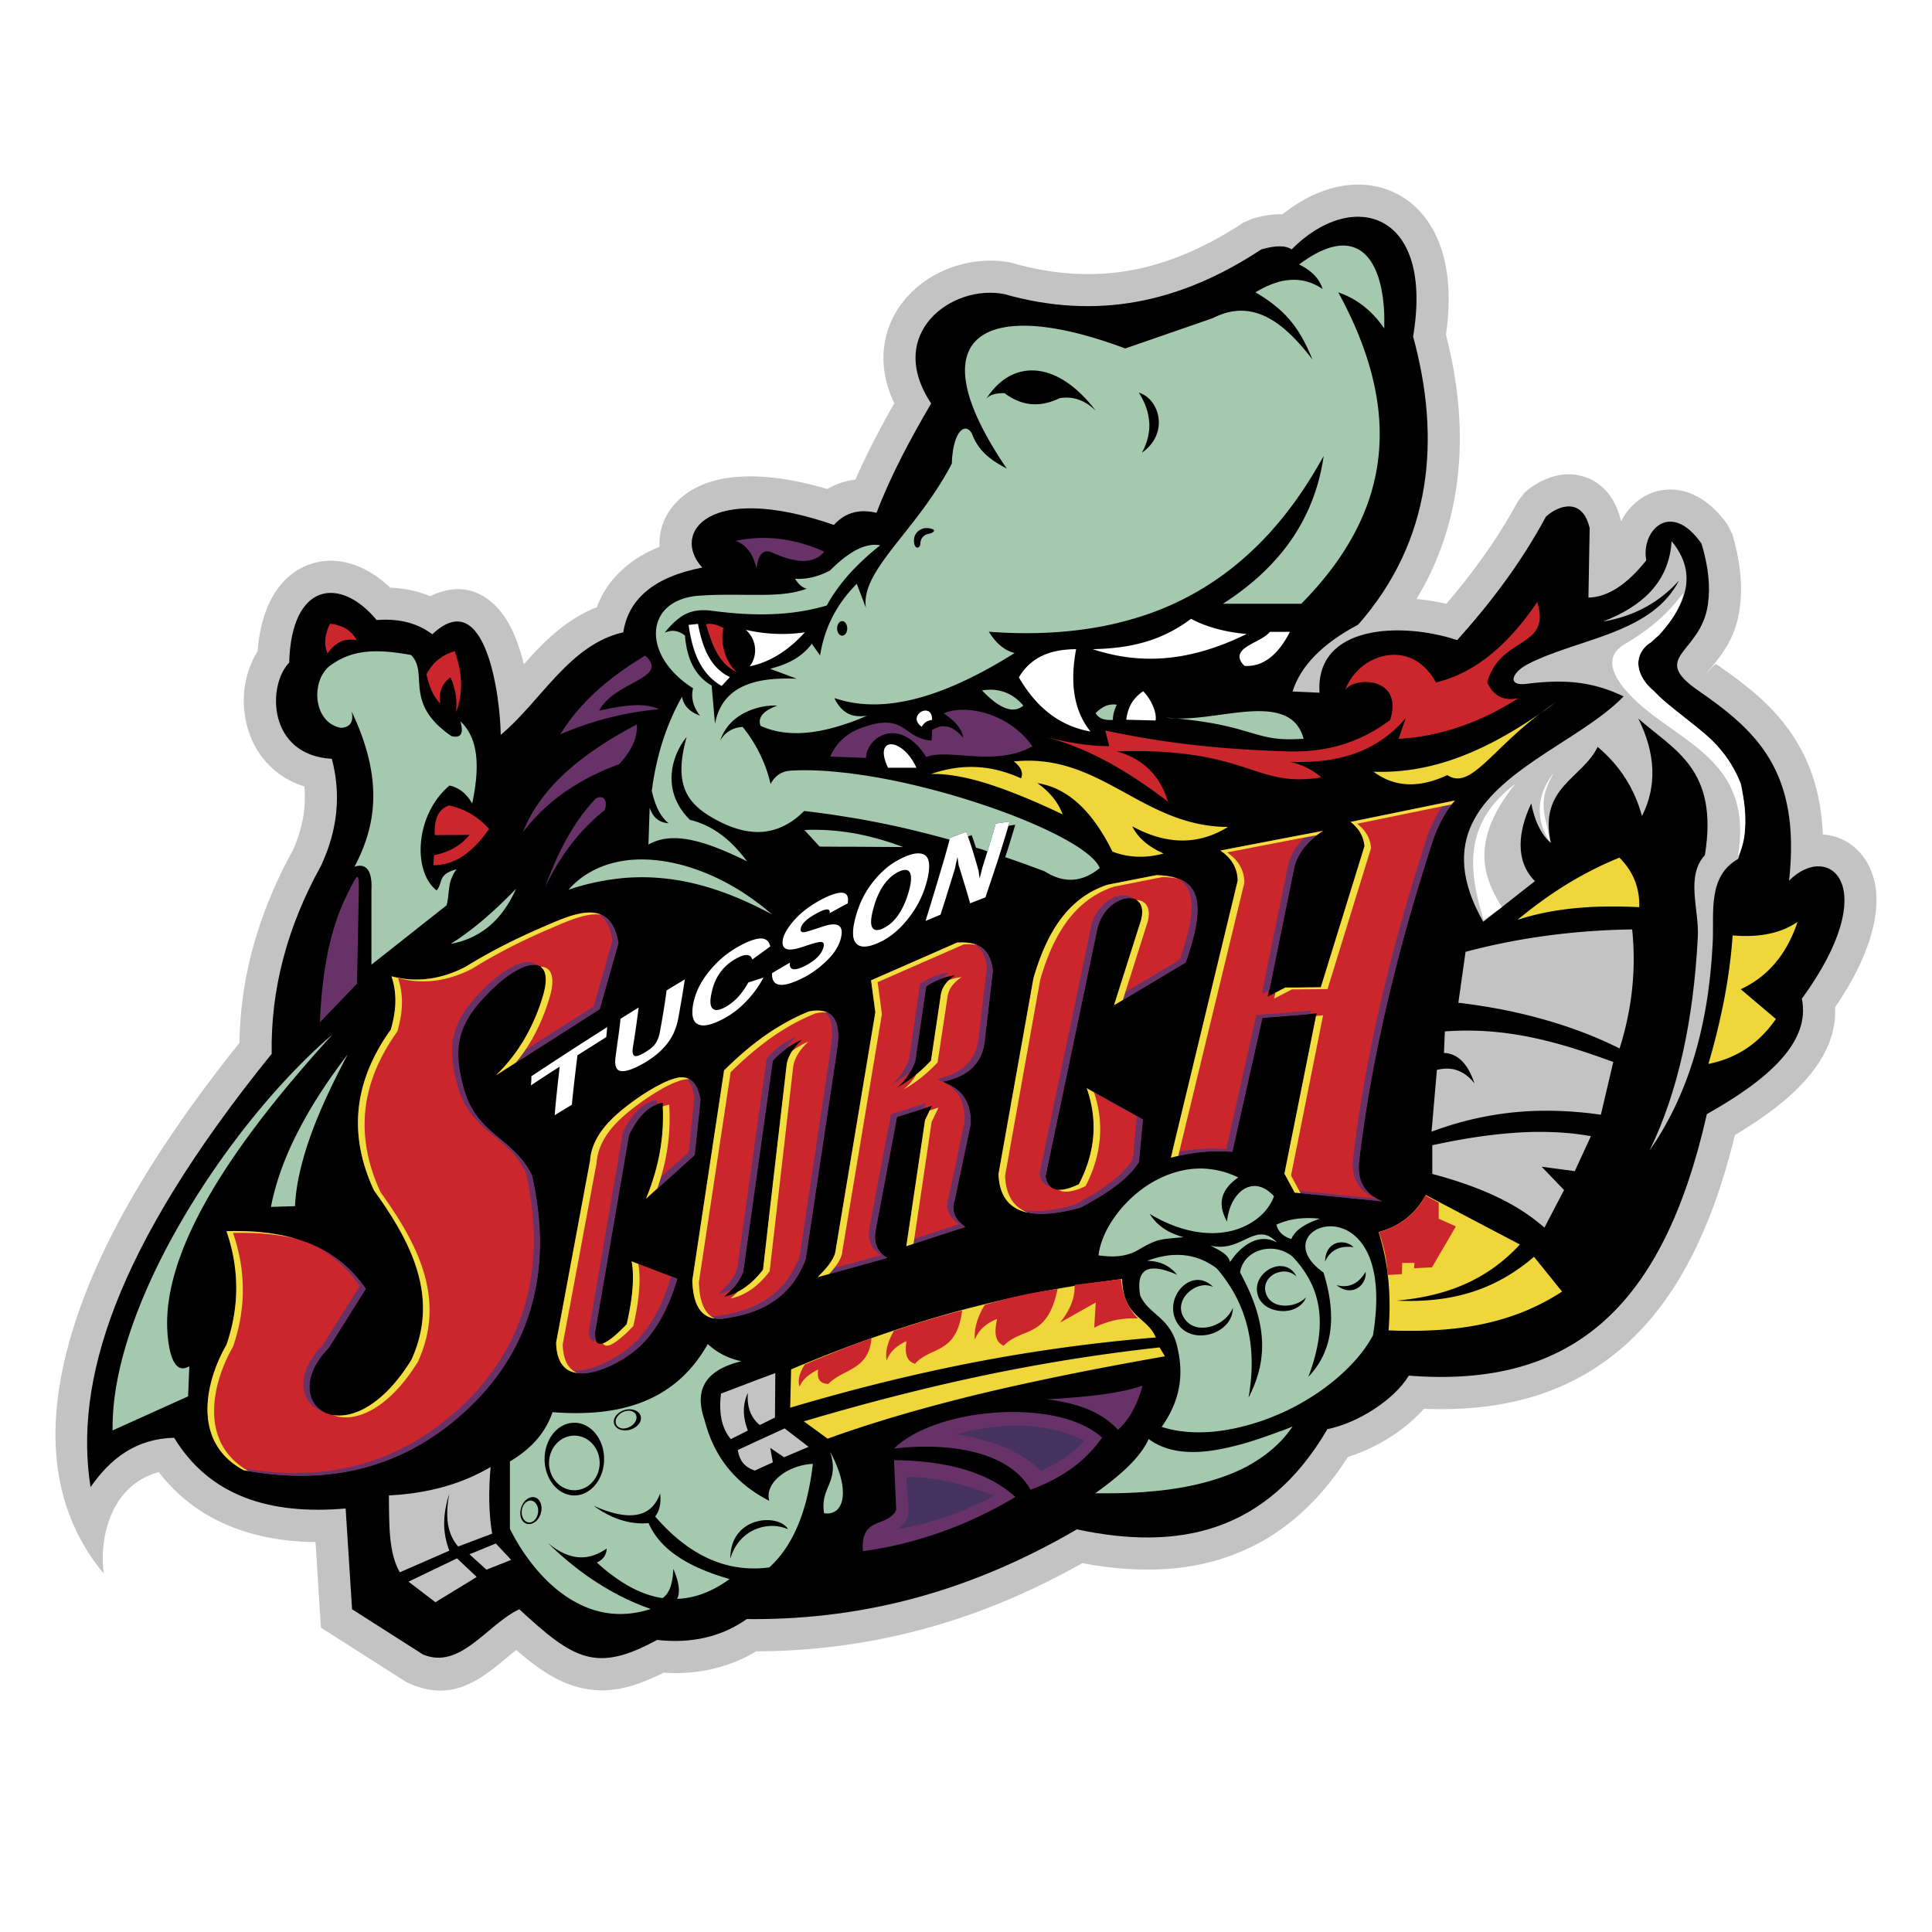 <svg xmlns="http://www.w3.org/2000/svg" width="2500" height="2500" viewBox="0 0 192.756 192.756"><g fill-rule="evenodd" clip-rule="evenodd"><path fill="#fff" d="M0 0h192.756v192.756H0V0z"/><path d="M144.262 33.394c1.439 5.586 1.836 11.172.812 16.559a29.536 29.536 0 0 1-3.75 9.81c1.01.092 2.02.26 2.969.475a58.164 58.164 0 0 0 3.305-4.163 51.695 51.695 0 0 0 3.826-6.03l.674-.887c.826-.734 1.943-1.393 3.137-1.684.797-.183 1.639-.214 2.496 0 .934.229 1.789.719 2.525 1.515.643.735 1.162 1.699 1.469 2.984v.046c.123-.214.244-.429.383-.643.582-.872 1.361-1.591 2.326-2.035v-.015a5.285 5.285 0 0 1 3.457-.337c1.531.367 3.107 1.408 4.5 3.413l.445.903c.396 1.332.658 2.602.779 3.857a14.385 14.385 0 0 1-.045 3.55c-.398 2.862-1.684 4.47-2.725 5.755-.184.229-.352.443-.443.551-.383.582.658-.872.842-.75 3.184 2.204 6.061 4.438 8.08 7.852 1.453 2.448 2.387 5.372 2.541 9.136.107 0 .213.016.305.031a5.357 5.357 0 0 1 3.43 1.821c.795.903 1.346 2.097 1.545 3.535.367 2.74-.598 6.795-4.057 11.846.123 2.631-.963 5.035-2.969 7.285-1.713 1.943-4.146 3.748-7.023 5.463-2.342 9.58-5.924 16.529-11.051 21.059-5.203 4.576-11.754 6.596-19.971 6.26a16.107 16.107 0 0 1-3.168 2.693 18.084 18.084 0 0 1-4.424 2.111c-3.336 5.219-7.406 8.371-12.014 9.963-4.469 1.562-9.352 1.592-14.479.629-5.617 3.168-11.125 5.355-16.559 6.764a64.334 64.334 0 0 1-15.978 2.035 15.006 15.006 0 0 1-4.362 1.76 16.49 16.49 0 0 1-4.882.367c-3.397 1.73-5.954 2.158-8.632 1.424-2.097-.582-3.918-1.82-6.075-3.688-.23.199-.49.396-.735.611-2.77 2.311-5.556 4.621-9.841 2.77l-.474-.229-7.055-4.5-1.378-.871-.106-1.639-.429-6.902c-3-.031-5.77-.506-8.265-1.484-2.923-1.133-5.402-2.938-7.376-5.494-4.699 1.256-5.968 6.381-5.494 10.115-5.647-6.809-6.413-16.1-1.821-27.945 2.77-7.131 7.637-15.334 15.366-25.006a38.225 38.225 0 0 1 1.255-9.168c.903-3.398 2.25-6.734 4.056-10.009.627-1.393 1.01-2.754 1.147-4.117.077-.765.092-1.515.016-2.28-1.393-.444-2.541-1.148-3.443-2.05-1.025-.995-1.699-2.189-2.112-3.444a9.948 9.948 0 0 1-.474-3.612c.091-1.591.582-3.153 1.362-4.376.184-2.388.78-4.286 1.622-5.678.934-1.53 2.174-2.51 3.612-3.015 1.423-.49 2.953-.459 4.484.092 1.209.428 2.403 1.194 3.52 2.25.979.031 1.882.184 2.724.413a13.6 13.6 0 0 1 1.271.444 5.9 5.9 0 0 1 1.147-.458c2.143-.643 3.918-.016 5.357 1.408.979.979 1.714 2.326 2.234 3.826.229.643.428 1.316.597 2.005 2.051-2.311 4.239-4.5 7.285-5.693.565-1.561 1.53-2.908 2.877-4.041.934-.796 2.066-1.454 3.382-1.989 0-.092-.015-.168-.015-.245-.015-1.469.49-2.877 1.561-4.056.888-.995 2.158-1.791 3.826-2.265 2.571-.72 6.351-.674 11.355.811a7.092 7.092 0 0 1 1.913-.78c.291-.076.597-.122.888-.153a68.622 68.622 0 0 1 1.76-3.704 89.9 89.9 0 0 1 2.127-3.918c-1.071-2.238-1.285-4.365-.917-6.278a9.08 9.08 0 0 1 1.545-3.535 10.371 10.371 0 0 1 2.648-2.525c2.387-1.592 5.479-2.25 8.28-1.715l.244.062c4.193 1.194 8.127 1.393 11.893.704 3.779-.704 7.467-2.327 11.141-4.745l.873-.382c1.117-.337 2.127-.475 3.029-.444 1.883-1.515 3.902-2.464 5.877-2.816 1.943-.337 3.842-.092 5.51.765 1.684.857 3.061 2.295 3.994 4.332 1.086 2.371 1.515 5.616.918 9.733z" fill="#c3c3c3"/><path d="M140.986 33.577c2.113-12.611-6.137-14.768-12.121-8.692-.58-.414-1.592-.414-3.029 0-8.035 5.295-16.33 7.101-25.666 4.453-5.157-1.01-11.921 3.903-7.269 10.912-2.051 3.52-3.994 7.101-5.448 10.912-1.546-.352-3-.168-4.255 1.209-12.564-4.347-16.269.857-13.131 4.254-4.882.949-7.376 3.184-7.882 6.458-5.387 1.239-8.157 6.826-12.228 10.239-.031-3.566-1.438-15.136-6.826-10.04-1.331-.994-3.045-1.606-5.556-1.423-3.642-4.393-8.509-3.75-8.723 4.254-2.188 2.219-2.188 9.229 4.254 9.596.949 3.566.582 7.132-1.087 10.683-3.382 6.106-5.02 12.35-4.912 18.748-15.855 19.59-19.697 32.842-18.074 43.234 1.974-2.848 4.529-4.836 8.34-4.928 3.505 5.77 9.474 7.729 17.111 7.055l.643 10.055 7.055 4.5c3.734 1.607 6.428-3 9.627-4.5 5.433 5.02 7.667 6.383 13.743 3.061 3.444.383 6.428-.305 8.954-2.08 10.56.105 21.456-2.25 32.934-8.953 10.07 2.158 18.916.396 24.992-9.994 3.137-.643 6.703-2.984 8.127-5.342 16.33 1.285 25.391-6.84 29.736-26.094 6.305-3.535 10.361-7.283 9.473-11.508 8.219-11.28 2.693-15.764-1.27-11.785 1.209-11.004-3.352-14.999-9.061-18.962-4.959-3.428.275-3.643.965-8.617.244-1.745.061-3.734-.643-6.045-3.076-4.407-6.061-1.285-5.51 1.669-1.93 2.433-3.857 3.673-5.771 3.719l.123-6.933c-.719-3.076-3.076-2.311-4.361-1.147-2.402 4.469-5.434 8.524-8.861 12.32-5.57-1.852-14.172-1.531-13.729 5.249l-2.693-.122c.812-2.571 3-4.791 6.551-6.673 7.361-8.371 8.279-18.518 5.478-28.742z"/><path d="M97.752 137.311c-5.479 1.162-11.309 2.646-17.553 4.498l2.372 1.73c4.729-1.715 9.841-3.168 15.182-4.469 5.908-1.408 12.105-2.633 18.473-3.75l-.535-.889a183.646 183.646 0 0 0-17.939 2.88zM101.15 75.97c.719.551.963 1.117.719 1.684-1.332-.597-2.693-.995-4.117-1.102-1.545-.123-3.152.077-4.866.673 1.454-.046 3.137.245 4.866.734 2.771.796 5.709 2.082 8.266 3.291-.445-1.209-1.287-2.25-2.525-3.122 3.289.535 5.646 3.106 7.498 6.841 1.623.612 3.322.673 5.098.184-1.516-.674-2.557-1.562-3.123-2.709 3.428 1.867 6.611 1.882 9.551.061-8.587-.031-12.689-7.438-21.367-6.535zM153.67 71.171c.504-.347 1.016-.71 1.535-1.093-.543.361-1.053.727-1.535 1.093zM115.322 133.438c-.918-2.127-3.275-1.975-3.367-5.83-4.469.566-9.137 1.361-14.203 2.631-5.677 1.426-11.861 3.445-18.824 6.383l-.091 3.826c6.688-1.99 12.962-3.504 18.916-4.637a169.332 169.332 0 0 1 17.569-2.373zM179.34 91.979c-1.775 1.209-3.979 1.561-6.475 1.347-.291 4.255-1.162 8.54-2.418 12.825 2.572-.521 4.883-1.822 6.734-4.484l-3.504-2.969c2.723-1.272 4.606-3.521 5.663-6.719zM151.395 91.78c3.748-1.24 7.865-1.485 12.15-1.271.062-1.913-.596-3.566-1.975-4.943-3.886 1.576-7.191 3.734-10.175 6.214zM144.4 77.333c2.275 1.493 4.258-2.36 9.27-6.161-6.314 4.352-11.473 5.994-16.631 5.824 2.219 1.652 4.697 1.576 7.361.337zM139.365 129.766c5.004-.459 9.029-2.082 12.273-5.602l-9.396-4.943c-1.01 1.881-2.572 3.121-4.699 3.703 1.072 3.398 1.24 6.627.996 9.811 6.029.229 11.938-.367 17.309-3.873l-2.801-3.475c-4.072 3.506-8.51 4.607-13.682 4.379z" fill="#efd63b"/><path d="M43.376 83.316l3.474-.016c-.964 1.148-2.173 1.76-3.551 2.02l-.061.995c1.852.031 3.704-.964 5.556-3.612-1.041-1.164-2.342-1.99-4.01-2.341-.933.338-1.499 1.179-1.408 2.954zM73.525 67.063c-1.255-1.071-1.683-3.122-1.346-4.407-.658-.337-1.133-.475-1.745-.383.689 2.311 1.316 3.948 3.091 4.79zM44.937 67.583c.598 1.301.658 2.418.566 3.474.612-1.623.766-3.536-.138-6.091-1.087.337-2.081.934-2.816 2.311.26 1.178.658 2.204 1.393 2.923-.198-1.101.138-1.974.995-2.617zM62.537 132.105c-2.219 2.326-3.275 2.572-3.183.781l3.382-19.682c1.117-2.219 2.25-3.014 3.383-3.184.214 3.184-.337 6.367-1.653 9.551l4.821-4.332.199-1.76.383-3.748c-.092-.521-.214-.949-.383-1.287-.444-.842-1.132-1.133-2.066-.871-1.806.488-4.27 2.234-5.663 3.412-1.882 1.607-2.77 3.213-2.877 4.82l-.291 1.547-3.092 16.59c.062 2.586 1.439 3.244 3.092 3.029 1.423-.184 3.03-.994 4.178-1.805 1.958-1.363 3.626-3.689 4.79-7.592l-4.53-1.729c.383 1.899-.092 4.624-.49 6.26zM35.586 63.88c-.475-.949-1.362-1.5-2.648-1.653-.551 1.056-.643 2.035-.26 2.969.704-.995 1.608-1.592 2.908-1.316zM46.284 108.705c-1.301-4.545-.459-6.855 2.785-10.008 3.367-3.245 6.229-3.428 5.173.443-.934 3.26-2.509 5.969-4.745 8.127l9.091-5.814 1.224-.781 1.867-6.582c-.398-2.464-1.607-3.137-3.091-3.045-1.377.076-2.985.827-4.347 1.408-2.602 1.117-5.188 2.403-7.79 4.01-2.449 1.27-4.913 1.576-7.376.934.658 2.035.367 3.688-.062 5.311-3.948 5.494-4.116 10.836-1.683 16.055 3.841 5.326 6.535 10.773 3.719 16.926-6.229 10.055-13.79 4.424-8.295-1.193l3.719-5.924c-3.153-4.59-8.096-5.906-13.866-5.738 1.301 3.764 1.301 7.545 0 11.324-2.036 3.521-3.581 9.643 1.699 12.52 8.142 1.531 15.365-.061 21.472-5.326 7.315-6.32 9.412-14.738 7.27-24.104-1.775-3.676-5.478-4.027-6.764-8.543zM82.601 110.68l.949-6.365c.198-1.73-.123-2.832-.949-3.275-.459-.244-1.086-.291-1.883-.139-1.622.658-3.152 1.531-4.591 2.557a32.585 32.585 0 0 0-3.872 3.336l-2.77 18.32-.398 2.602c.016.934.153 1.697.398 2.295.52 1.301 1.561 1.791 3.122 1.469 1.286-.199 2.464-.535 3.52-1.055 1.897-.934 3.367-2.449 4.239-4.822l2.235-14.923zm-4.117-4.346l-2.341 20.324-.016.016c-1.209 1.576-2.51 2.402-3.872 2.693.735-.658 1.438-1.377 1.882-2.479l1.99-14.279.949-6.766c.903-1.025 1.898-1.652 2.938-2.111-.933.873-1.438 1.745-1.53 2.602zM97.262 133.652c.338-.889 1.057-1.592 2.221-2.066-.246 1.162-.338 2.219.658 2.678 1.789-1.881 4.346-.627 5.371-5.662-2.434.338-4.852.842-7.27 1.592-.734 1.224-1.07 2.372-.98 3.458zM107.654 118.148c-1.975.949-3.107.689-3.352-.779l5.143-24.641c.795-3.612 5.264-4.316 4.422-.98l-2.709 8.541 6.98-4.179.137-.092c1.729-4.851 1.469-7.131-.137-8.081-.689-.413-1.623-.597-2.74-.627l-4.898.95c-4.07 1.362-6.09 4.943-7.375 9.305l-3.49 19.543c.123 3.719 2.846 4.838 8.158 3.367 2.326-1.254 4.529-2.586 5.814-4.529l.398-4.27-5.57-3.107c1.118 3.183.872 6.38-.781 9.579zM135.568 115.93c1.041-8.877 3.062-17.906 5.801-27.042a229.353 229.353 0 0 1 1.623-5.188c.459-1.239 1.057-2.617 2.172-3.841l-3.795.781-6.611 1.36c.889.658 1.301 1.484 1.393 2.418l-4.346 14.08-3.551.031-1.775.902 2.678-13.131c.459-1.377 1.408-2.51 2.848-3.413l-10.24 1.959c1.148.765 1.73 1.775 1.73 3.015l-5.355 22.238-1.303 5.387c.445-.107.873-.215 1.303-.291a17.272 17.272 0 0 1 4.789-.291l3-13.361 5.434-.443-3.199 15.994 1.025 1.881 8.709.873c-1.748-.719-2.513-2.036-2.33-3.918zM143.543 119.986l-1.348-.721c-.229.475-.52.902-.826 1.285-.963 1.164-2.25 1.93-3.795 2.389.52 1.424.811 2.846.857 4.27l1.438-.092.031-1.117h1.225l-.047.535.291-.016 1.5-.076 2.387-4.086-1.713-.766v-1.605zM153.367 60.069c-3.213 4.745-6.596 7.178-10.1 8.02-.521-.964-1.18-1.653-1.898-2.111-2.631-1.623-6.105 0-7.146 2.846.857-1.301 5.846-1.377 4.469 3.015-3.352 2.495-6.826 3.306-10.76 3.107-3.336-.107-6.596-.337-9.793-.734a86.961 86.961 0 0 1-7.867-1.332l.398 1.561c-1.914.015-4.086-.337-6.443-.934 4.621 1.178 8.555 3.643 12.289 6.458-.797-2.647-2.525-4.285-5.111-5.004 2.738-.077 4.928.031 6.734.245 6.916.827 8.34 3.229 13.682 2.356-.812-.734-1.852-1.255-3.123-1.561 4.5.184 8.541-.811 11.555-4.361l-.719 2.081a36.8 36.8 0 0 0 1.836-.184c3.475-.49 6.857-1.79 10.131-3.887-1.453.321-2.494-.199-3.121-1.562 1.255-4.652 6.458-3.366 4.987-8.019zM98.195 104.084l.844-7.238c-.246-2.127-1.316-2.955-3.537-2.816l-3.122 1.377-5.463 2.389.428 3.197-3.948 23.646c-.031.564-.352 1.117-.796 1.668-.291.367-.643.734-1.01 1.102l1.01-.275 5.907-1.639c-.888-.504-1.408-1.422-1.163-2.77l2.127-11.295 2.908-.918.612-.184-.612 1.256-.077.168-1.867 12.564 1.943-.643 3.918-1.27c-1.071-.75-1.423-1.639-1.071-2.664l1.592-7.561c.153-3.336-2.158-3.918-2.77-4.27 2.327-.472 3.811-1.65 4.147-3.824zm-4.315-4.836l-.979 6.551a8.22 8.22 0 0 1-.521.535c-.888.889-1.867 1.592-2.893 2.188.735-.58 1.347-1.422 1.806-2.646l1.086-7.438v-.031c1.01-.658 1.959-.98 2.908-1.102-.932.627-1.299 1.285-1.407 1.943zM89.182 132.779c-.612 1.102-.888 2.051-.72 2.984.261-.795.888-1.453 1.975-1.959-.138 1.01-.138 1.943.857 2.266.321-.383.704-.627 1.086-.842 1.469-.797 3.168-.979 3.612-4.484-1.178.307-2.387.643-3.612 1.01-1.04.322-2.111.658-3.198 1.025zM80.29 136.131c-.536.889-.735 1.592-.505 2.219.199-.596.781-1.178 1.837-1.713-.077.734-.016 1.377.979 1.438.015 0 .015.016.03.016 1.439-1.529 4.056-1.346 4.316-4.576a99.1 99.1 0 0 0-4.347 1.668 91.94 91.94 0 0 0-2.31.948zM107.211 128.188c.061 1.408-.551 2.633-1.439 3.766l3.551-2.004-.152 2.523c1.453-.764 2.922-.994 4.377-.934-.965-.934-1.561-2.295-1.699-3.916l-4.638.565z" fill="#cc262d"/><path d="M74.154 126.902l1.392-9.887 1.562-11.156a7.1 7.1 0 0 1 1.301-1.178c.245-.414.582-.811 1.01-1.225-1.04.459-2.035 1.102-2.923 2.127l-.949 6.75-2.004 14.293c-.444 1.088-1.132 1.807-1.868 2.465.49-.107.965-.275 1.439-.521a5.38 5.38 0 0 0 1.04-1.668zM62.767 113.221c.75-1.484 1.5-2.342 2.265-2.785.168-.107.337-.184.52-.244-.015-.154-.015-.291-.03-.43a2.665 2.665 0 0 0-.49.107c-.964.322-1.928 1.178-2.877 3.076l-3.382 19.666c-.046.902.183 1.285.719 1.164-.092-.199-.123-.49-.107-.873l3.382-19.681zM57.411 78.328c1.346-.827 2.815-1.516 4.361-2.082 1.117-1.225 1.867-2.525 1.76-3.964-2.281 1.194-4.347 2.495-6.122 3.949-2.373 1.944-4.209 4.178-5.25 6.826 1.455-1.945 3.23-3.49 5.251-4.729zM60.318 80.837c.383-.995-.153-1.607-.903-1.148a18.377 18.377 0 0 0-2.004 2.556c-1.286 1.959-2.235 4.102-3.046 6.306.826-1.699 1.791-3.336 3.046-4.852a19.816 19.816 0 0 1 2.907-2.862zM51.702 105.723c-.076.092-.138.184-.214.275l-1.852 1.193a.636.636 0 0 0-.107.092l2.173-1.393 5.709-3.643 2.433-1.561 1.867-6.582c-.289-1.805-1.028-2.647-1.979-2.93.001.002.005.002.005.006.076.015.138.046.214.077-.046 0-.076-.016-.122-.016.597.444 1.056 1.255 1.271 2.587l-1.868 6.582-1.821 1.162-5.02 3.199c-.215.323-.444.645-.689.952z" fill="#673267"/><path d="M59.706 91.167c.009.002.017.006.026.009-.006-.007-.015-.009-.026-.009zM65.032 70.828c.229-.015.475-.046.719-.077a3.958 3.958 0 0 0-.719-.245c-1.423-.352-3.306-.03-5.25.398 1.531-2.969 7.101-3.199 4.591-5.495-2.678 1.607-5.081 3.459-6.963 5.754a17.461 17.461 0 0 0-1.516 2.112c.505-.23 1.01-.429 1.516-.612 2.663-1.009 5.188-1.544 7.622-1.835zM117.693 95.758l-5.418 3.23-.197.611-.047.154-.842.504v.031l.889-.535 6.229-3.721c1.928-5.448 1.361-7.636-.781-8.386 1.622.965 1.898 3.23.167 8.112zM104.838 118.408c-.26-.213-.428-.566-.52-1.025l2.861-13.666 2.295-10.973c.369-1.684 1.547-2.739 2.604-3.045.32-.092.627-.107.887-.061-.229-.214-.535-.307-.887-.307-1.18 0-2.771 1.117-3.23 3.138l-1.668 8.02-3.475 16.619c.139.765.506 1.193 1.133 1.3zM75.485 56.763c.015-.153.03-.306.061-.444.199-1.102.689-1.637 1.714-1.086 2.127.903 3.918 1.117 4.974-.199-2.127-.949-4.347-1.454-6.688-1.346-.704.03-1.423.122-2.157.275 1.116.398 1.775 1.377 2.096 2.8zM129.188 86.316a5.68 5.68 0 0 1 1.01-1.836 7.802 7.802 0 0 1 1.836-1.577l-.076.016c-.213.138-.412.275-.596.413l-1.164.214c-.766.719-1.316 1.545-1.637 2.495l-2.662 13.131.748-.383 2.541-12.473zM94.691 97.029c-.934.121-1.898.475-2.893 1.117l-.367 2.51-.719 4.959c-.459 1.225-1.071 2.051-1.821 2.631.689-.383 1.347-.84 1.975-1.346.168-.307.321-.643.459-1.01l.107-.75.979-6.719a7.196 7.196 0 0 1 1.577-.797c.183-.181.413-.395.703-.595zM91.432 74.287c.336.321.658.734.979 1.24 2.234-.888 6.933 1.025 10.591-1.071-2.418-3.443-6.872-4.208-8.846-3.275 1.056.704 1.821 1.484 1.928 2.418-.873-1.041-1.852-1.515-3.091-.765l-.046 1.041a3.558 3.558 0 0 1-1.515-.398c-1.469-.75-2.02-2.204-5.724-.765a5.15 5.15 0 0 0-2.877 2.77l3.581.138c-.016-1.746 2.556-3.797 5.02-1.333zM98.227 104.1l.842-7.238c-.168-1.47-.734-2.327-1.82-2.664.014.015.029.015.029.03.047.016.107.031.154.046-.031 0-.062-.015-.092-.015.627.444.994 1.209 1.117 2.327l-.857 7.223c-.322 2.189-1.821 3.352-4.132 3.842.597.352 2.908.918 2.77 4.254l-1.592 7.561c-.368 1.041 0 1.93 1.056 2.664l-4.27 1.406-.214.078-.076.475-.673.229v.016l.964-.322 4.882-1.592c-1.056-.75-1.408-1.637-1.056-2.662l1.591-7.561c.138-3.352-2.158-3.918-2.77-4.27 2.326-.476 3.811-1.654 4.147-3.827zM91.432 142.957c-.873.459-1.638.98-2.234 1.561a40.384 40.384 0 0 1 2.234-.168c5.463-.184 9.719 1.27 11.387 4.285 1.668-.611 3.121-1.393 4.361-2.326a12.644 12.644 0 0 0 2.77-2.877c-.734-.674-1.684-1.193-2.77-1.607-4.53-1.653-11.509-1.071-15.748 1.132z" fill="#673267"/><path d="M89.198 145.682l.214 4.973c-.888 1.807-3.581.566-3.321 4.104a36.778 36.778 0 0 0 5.341-1.119c3.413-.963 6.703-2.387 9.871-4.285-2.234-2.051-5.509-3.244-9.871-3.58a25.085 25.085 0 0 0-2.234-.093zM107.18 139.422c-.902.076-1.836.137-2.785.199 1.041.107 1.959.291 2.785.52 1.975.551 3.336 1.408 4.361 2.51.184-.168.367-.352.537-.551.842-.949 1.469-2.234 1.912-3.855a16.67 16.67 0 0 1-1.912.52c-1.424.305-3.092.505-4.898.657zM130.703 101.176l.076-.336-.582.045-4.852.383-3 13.377c-1.361-.123-2.861-.076-4.682.26l-.107.414c-.215.061-.459.105-.689.168v.014c2.465-.627 4.408-.719 6.092-.58l2.998-13.361 4.24-.336.506-.048zM143.021 83.699c.459-1.225 1.057-2.602 2.174-3.826l-.061.016-.322.367-.918.184c-.688.995-1.133 2.035-1.484 2.984-3.566 10.927-6.184 21.686-7.422 32.231-.199 1.898.58 3.199 2.326 3.934l-7.117-.721-.566-.045.123.23.443.045 7.729.766c-1.744-.719-2.51-2.035-2.326-3.918 1.24-10.546 3.857-21.304 7.421-32.247zM87.376 122.74l2.127-11.295 1.928-.611.704-.215.261-.566-.964.307-2.541.811-2.143 11.279c-.245 1.348.291 2.281 1.178 2.77l-4.698 1.301a8.736 8.736 0 0 1-.505.582l-.092.031-.994.26c0 .016-.016.016-.016.031l1.01-.275 5.908-1.639c-.887-.505-1.423-1.423-1.163-2.771zM108.465 108.584s0 .016.016.031l.674.381c.016.016.016.031.029.047l2.895 1.623 1.33.734-.383 4.285a8.592 8.592 0 0 1-.947 1.162c-1.303 1.348-3.047 2.373-4.883 3.367h-.016c-2.174.598-3.902.766-5.203.49.168.107.367.199.582.275 1.178.244 2.709.137 4.621-.322.199-.061.414-.107.643-.168 1.545-.842 3.047-1.713 4.256-2.77a9.455 9.455 0 0 0 1.561-1.76l.398-4.27-1.959-1.104-3.614-2.001zM68.368 107.512c0 .016.015.016.015.016.138.031.26.076.367.139h-.214c.352.381.612.979.75 1.805l-.582 5.494-2.77 2.496c-.107.367-.23.75-.368 1.115l-.536.49-.505.445c0 .029-.015.045-.03.076l.536-.475 4.285-3.873.582-5.494c-.229-1.33-.734-2.08-1.53-2.234zM51.702 115.256c-1.882-2.02-4.377-3-5.387-6.535-1.301-4.545-.459-6.855 2.785-10.008.934-.904 1.821-1.562 2.602-1.975.704-.367 1.316-.521 1.791-.459-.383-.368-1.01-.383-1.791-.092-.903.336-2.035 1.102-3.214 2.234-3.245 3.168-4.102 5.479-2.801 10.023 1.133 3.934 4.102 4.699 6.015 7.27.275.383.536.797.766 1.271 1.239 5.447 1.056 10.574-.766 15.15-1.301 3.291-3.443 6.291-6.504 8.938-3.566 3.076-7.514 4.898-11.799 5.586-2.862.445-5.861.398-9.015-.137.123.076.261.168.398.244 3 .521 5.876.611 8.616.26 4.53-.596 8.677-2.447 12.412-5.678 2.617-2.25 4.576-4.789 5.892-7.529 2.388-4.928 2.755-10.545 1.377-16.559a8.16 8.16 0 0 0-1.377-2.004z" fill="#673267"/><path d="M32.173 134.234c-2.861 2.922-2.188 5.846 0 6.564-1.668-1.025-1.959-3.658.612-6.289l.612-.965 3.106-4.959c-.903-1.301-1.943-2.355-3.106-3.168-.72-.504-1.5-.934-2.311-1.27a11.81 11.81 0 0 1 2.311 1.453c.918.734 1.76 1.639 2.495 2.709l-2.495 3.979-1.224 1.946zM65.032 131.816c-.857 1.361-1.821 2.355-2.862 3.09-1.301.918-3.214 1.854-4.759 1.838-.092 0-.184 0-.276-.016.093.076.184.123.276.184.046.031.091.047.152.076 1.592.244 3.796-.795 5.219-1.807.811-.551 1.561-1.27 2.25-2.188.995-1.33 1.867-3.092 2.556-5.402l-.627-.244c-.552 1.805-1.195 3.276-1.929 4.469zM35.617 98.146l.168-8.525c.062-2.862.031-2.801-1.316-.03a20.189 20.189 0 0 0-1.071 2.754c-.873 2.755-1.332 6-1.484 9.658l1.484-1.547 2.219-2.31zM83.581 104.328c.199-1.744-.122-2.83-.949-3.273a2.084 2.084 0 0 0-.414-.15l.001.012c.107.031.214.061.306.107-.062 0-.123-.016-.184-.016.107.107.198.215.29.352.353.582.475 1.471.322 2.693l-.322 2.25-2.847 19.023c-.872 2.373-2.356 3.889-4.239 4.822-1.056.52-2.234.871-3.52 1.07-.413.076-.78.107-1.117.076.122.107.275.199.428.26.383.062.812.047 1.301-.061 1.04-.168 2.021-.414 2.907-.781 2.174-.902 3.888-2.479 4.852-5.096l2.234-14.906.951-6.382zM82.203 100.9c.005.002.009.004.014.004-.002-.002-.005-.004-.014-.004z" fill="#673267"/><path d="M75.469 143.799l-1.867.873c.184 1.055.643 1.668 1.699 2.051l.168-.078 1.638-.75-.26-1.438 1.377.934 2.448-1.041-2.387-1.836-2.816 1.285zM47.202 154.926l-.367.136.367.338 1.332 1.209 2.464-.98-1.531-1.637-2.265.934zM74.612 138.963c-.107 1.285.229 2.219.857 2.908.107.107.214.213.337.305l1.515-.75.031-4.438-1.883.703-3.535 1.348c-.245 1.943.076 3.475.979 4.545l1.699-.857c-.458-1.209-.597-2.448 0-3.764zM44.83 149.002c-.459 2.479-.168 4.041.873 5.295l1.5-.566 1.898-.719c-.337-1.988-.367-4.238-.153-6.643-.582.338-1.163.629-1.745.904-2.663 1.209-5.479 1.775-8.402 1.928.03 3.061-.03 5.709 1.086 7.668l4.943-2.158c-.688-1.807-.688-3.504 0-5.709zM45.595 155.477l-4.836 2.326 2.679 2.051 3.764-2.297.352-.229-.352-.338-1.607-1.513zM169.928 73.078l-4.623-3.734c-2.203-2.035-2.785-4.024.17-5.907 2.938-3.275 3.855-6.351 1.301-9.443-.246 4.025-2.863 6.473-6.842 8.02 3.168-.536 5.662-1.959 7.576-4.086-2.602 5.05-9.275 5.693-14.279 7.943-.244.107-.49.229-.719.352-1.67.827-2.234 2.265-.199 2.005.32-.046.627-.077.918-.107 3.199-.306 5.816-.061 8.754 1.362-2.174 2.25-5.617 4.163-8.754 6.29-5.402 3.688-9.855 8.065-5.25 16.192l5.158-4.056c-2.004-2.005-1.684-4.974-.367-7.744.123.612.275 1.148.459 1.653.383.995.873 1.76 1.5 2.281-1.225-5.571 3.121-6.397 4.668-9.581 2.203 1.852 3.672 4.147 4.422 6.902 1.5-2.969 1.379-6.213-.367-9.733 3.535 3.152 8.051 4.989 6.643 13.636-1.943 2.097-.566 5.418-.703 8.142-.43 8.295-1.959 15.473-4.822 21.334 3.598-5.172 5.877-11.875 6.307-20.752.152-2.984-.551-6.596 2.539-8.356.414-1.194.658-2.388.705-3.566v-.949c-.141-3.109-1.562-5.986-4.195-8.098z" fill="#c3c3c3"/><path d="M153.23 93.509a65.575 65.575 0 0 0-7.01 1.454l-.719 5.08c2.693.322 5.279.797 7.729 1.455 2.969.781 5.754 1.807 8.355 3.107 1.256-3.965 1.668-7.914 1.256-11.877a71.126 71.126 0 0 0-9.611.781zM142.9 114.262v2.861c3.949 1.057 7.529 2.465 10.33 4.652.291.23.582.459.857.705l1.959-3.75-2.234-2.326 3.305.443 1.607-3.488c-1.715-.322-3.551-.445-5.494-.43-3.168.048-6.642.522-10.33 1.333zM144.154 102.906l-.092 2.143c1.379.061 2.389 1.07 3.047 3.045-1.012-1.285-2.266-1.729-3.75-1.346l-.535 6.166a32.277 32.277 0 0 1 10.406-2.08 37.585 37.585 0 0 1 6.488.383l1.24-5.266c-2.525-.918-5.066-1.775-7.729-2.357-2.86-.627-5.86-.932-9.075-.688z" fill="#c3c3c3"/><path d="M108.189 143.723c-1.133 1.316-2.633 2.25-4.314 3.029-2.082-1.988-4.99-3.137-8.51-3.641 4.912-1.347 9.182-1.148 12.824.612zm-8.998 5.494c-3.184-1.256-6.107-1.883-8.77-1.852l.214 3.152c.062.902-.413 1.791-1.24 2.066a30.714 30.714 0 0 0 9.796-3.366z" fill="#463260"/><path d="M97.982 68.884c.75.796 1.438 1.347 2.051 1.638.811.397 1.5.352 2.066-.123-.598-.704-1.287-1.178-2.066-1.408-.629-.199-1.316-.229-2.051-.107zM134.789 123c-2.939-2.004-6.918.994-2.74 3.965 1.332 4.314.949 7.836-1.516 10.406 2.221-5.832.936-9.352-1.605-12.029a3.904 3.904 0 0 0-1.072-.582c-.168-.045-.32-.092-.475-.121-1.301-.23-2.646.26-3.305 1.33a2.617 2.617 0 0 0-.354.98c.123.229.246.459.354.688 2.693 5.205 2.066 8.74.488 11.816.537-3.031.398-5.816-.488-8.326-.566-1.623-1.455-3.152-2.664-4.561a7.07 7.07 0 0 0-1.377-.826c-1.637-.719-3.443-.719-5.434 0-.045.029-.105.045-.152.061h.152c1.164.031 2.113.49 2.832 1.377-1.256-.551-2.203-.734-2.832-.551-.811.246-1.102 1.117-.842 2.633.215.475.506.857.842 1.193 1.057 1.057 2.449 1.775 2.908 4.162.705 3.123-.092 5.588-1.607 7.746 1.271.412 2.664.58 4.133.535 1.316-.031 2.678-.246 4.041-.598a22.053 22.053 0 0 0 3.305-1.117c.154-.061.307-.137.475-.199 2.648-1.193 5.096-2.877 6.934-4.805.887-.918 1.637-1.914 2.188-2.939.995-5.984-.398-9.013-2.189-10.238zm-14.754 10.225c-1.07.076-2.127-.338-2.678-1.408-1.072-2.037.781-4.592 2.678-4.041.338.107.689.307 1.01.627a1.939 1.939 0 0 0-1.01-.168c-1.377.168-2.693 1.639-2.035 3.016.428.887 1.209 1.238 2.035 1.209 1.209-.016 2.51-.842 2.969-1.99 0 1.591-1.484 2.661-2.969 2.755zm7.82-2.42c-.168-.016-.32-.029-.475-.061-.826-.152-1.576-.627-1.852-1.424-.52-1.438.627-2.738 1.852-2.969.154-.029.307-.045.475-.029.582.029 1.148.336 1.5 1.039a1.815 1.815 0 0 0-1.5-.488c-.168.029-.32.076-.475.121-.795.307-1.377 1.088-1.086 2.021.168.564.582.934 1.086 1.117.154.045.307.092.475.105.857.123 1.867-.184 2.449-.811-.366.982-1.423 1.426-2.449 1.379zm4.348-4.944c.045-1.943 1.697-2.234 2.586-1.637.107.061.184.139.26.215-.092-.016-.168-.031-.26-.031-1.164-.092-2.066.322-2.586 1.453zm4.039 1.041c.107.797-.504 1.746-1.453 1.822-.43.045-.918-.092-1.439-.506.537.139 1.025.139 1.439-.016.582-.198 1.057-.641 1.453-1.3zM52.972 149.707a.78.78 0 0 0-.536.213c-.383.354-.505 1.041-.26 1.531.168.352.49.504.796.428a.703.703 0 0 0 .336-.197c.383-.354.505-1.041.26-1.516-.137-.275-.366-.43-.596-.459zM62.935 140.768a.87.87 0 0 0-.337-.014 1.427 1.427 0 0 0-1.071.688c-.245.475-.046.949.475 1.057.184.047.398.016.597-.045.337-.107.628-.338.796-.629.259-.475.045-.95-.46-1.057zM57.303 143.232c-1.393 0-2.525 1.225-2.525 2.725s1.133 2.725 2.525 2.725 2.525-1.225 2.525-2.725-1.132-2.725-2.525-2.725zM62.598 87.571c4.806-.321 9.091.995 13.146 3 .429.214.857.429 1.271.659-.413-.368-.842-.72-1.271-1.041-4.102-3.153-9.014-4.836-13.146-4.362-2.02.245-3.841.995-5.295 2.341-.199.184-.398.398-.597.612.199-.076.398-.138.597-.199a23.673 23.673 0 0 1 5.295-1.01zM46.269 93.294a20 20 0 0 1-1.301.873 7.503 7.503 0 0 0 1.301-.336c2.25-.766 4.009-2.434 5.218-5.158-1.744 1.806-3.488 3.382-5.218 4.621zM16.701 132.887c-.443-6.947 4.5-15.871 13.422-26.23a144.279 144.279 0 0 1 3.076-3.475 51.758 51.758 0 0 0-3.076 2.861c-9.229 9.229-19.084 25.176-18.886 36.67l7.53-3.398.122-3c-1.806 1.056-2.112-2.327-2.188-3.428zM43.56 88.841c-2.418-1.898-2.158-7.561 1.286-10.468.52.107.995.352 1.423.719.306.292.597.643.841 1.072.704-3.306.689-6.091-.841-7.852-.107-.122-.214-.244-.337-.352.352 1.225.061 1.714-.888 1.484-4.881-3.336-2.204-6.29-4.04-8.096-2.77-.49-5.479-.734-7.805.887-2.265 1.316-2.081 5.893.842 6.382.918-.062 1.255-.612 1.041-1.638 3.275 6.902 2.372 11.524.291 15.488.26-.062 1.852-.673 1.684 2.372v7.407l7.499-5.922c.337-1.271.046-2.342.995-3.597-1.945.523-1.318 1.349-1.991 2.114zM27.031 120.414l2.403-.076c.062-1.379.306-2.801.689-4.24.903-3.504 2.602-7.178 4.576-10.912-1.745 2.281-3.306 4.592-4.576 6.965-1.454 2.677-2.541 5.431-3.092 8.263zM110.363 125.326c1.133.092 2.203-.045 3.184-.611.428-.246.766-.443 1.055-.582 1.104-.551 1.531-.506 3.475-.705-1.361-.365-2.555-1.023-3.367-2.311 1.93 1.148 3.719 1.715 5.326 1.867 1.547.154 2.924-.092 4.041-.596 1.516-.674 2.57-1.791 3.029-3.031-1.041-1.162-2.143-1.254-3.029-.703-.873.566-1.531 1.775-1.654 3.229-.855-1.545-.84-3.045 1.119-4.408a8.774 8.774 0 0 0-3.506-.887c-1.975-.061-3.826.582-5.434 1.592-1.865 1.193-3.381 2.922-4.238 4.637-.414.826-.674 1.652-.766 2.434.259.03.521.06.765.075zM111.037 71.823c-.016-.505.152-1.01.383-1.515a2.053 2.053 0 0 0-1.057.106c-.352.138-.703.383-1.057.734.23.398.598.598 1.057.658.215.032.444.032.674.017z" fill="#a4c9ae"/><path d="M128.836 123.613c.412-.949 1.484-1.562 2.846-2.021-1.27-.137-2.555-.076-3.826.383-.168.061-.32.123-.475.199-.016 0-.029 0-.029.016 0 .029.014.061.029.107.092.305.246.566.475.779.246.231.566.414.98.537zM124.076 123.734c-.904.43-1.943.873-3.322.537 1.072.535 1.838.947 1.959 1.652.383-.566.842-1.117 1.363-1.516.979-.766 2.143-1.086 3.305-.459 0 .016.016.016.031.016-.016 0-.031-.016-.031-.031-1.209-1.24-2.143-.734-3.305-.199zM117.371 71.681a50.512 50.512 0 0 0-1.055-.088c.336.051.69.078 1.055.088z" fill="#a4c9ae"/><path d="M134.789 24.594c-1.285-.321-2.984.153-5.174 1.791 1.256.628 2.035 1.438 2.342 2.449-1.254-.857-2.617-1.102-4.102-.781-.168.046-.32.077-.475.138-.688.199-1.393.536-2.127.979a14.253 14.253 0 0 1 2.602 1.882c1.607 1.515 2.404 3.168 3.092 4.821-.994-1.301-2.02-2.433-3.092-3.291-.168-.122-.32-.245-.475-.352-1.039-.72-2.127-1.163-3.305-1.225-.965-.046-1.99.184-3.076.734l-.965.337-5.434 1.882-2.34.811a35.568 35.568 0 0 0-1.898-.673c-4.254-1.408-7.836-1.913-10.33-1.408-4.561.918-5.433 5.203 0 13.452.137.199.275.414.412.612l-.412-.229c-1.301-.72-2.465-1.622-3.061-3.26-.674-1.209-1.914-.214-2.005 2.984-.841 1.622-1.806 3.061-2.77 4.392-3.106 4.239-6.244 7.178-5.8 10.009l-.918-2.403a5.75 5.75 0 0 0-.291.306c-.428.459-.811.918-1.163 1.408-1.148 1.606-1.882 3.413-2.204 5.433l-.827-1.163c-1.087 1.454-2.571 2.081-4.163 2.495l2.664.995c-1.378-.061-2.648 0-3.75.229-2.341.505-3.949 1.775-4.408 4.27L71 68.395c-1.714-.98-2.479-2.755-2.663-4.99-.673-.52-1.347-.597-2.021-.275 1.531-1.928 2.725-2.387 4.516-2.219 1.652.229 3.29.368 4.912.383 2.295.015 4.561-.229 6.749-.888.444-.826.965-1.576 1.531-2.296.368-.459.75-.903 1.163-1.331a26.096 26.096 0 0 1 2.633-2.373c-.796-.153-1.668.046-2.633.597-.383.229-.765.49-1.163.811-.398.322-.796.689-1.209 1.102-1.163.612-2.327.903-3.49.826.322.536.704.872 1.163.995-1.438.521-2.984.612-4.744.612-1.729.016-3.658-.077-5.907.077-5.556.337-5.908 5.938-.688 9.244-.23.918 0 1.821.688 2.739-.934-.367-1.622-.918-1.791-1.898-1.668 2.954-2.586 6.106-3.015 9.382.337 1.545.888 2.632 1.684 3.245-.949-.062-1.577-.582-1.897-1.562l-.123 3.688c2.602-1.5 6.152-.123 9.84 1.668-1.485-1.989-3.275-3.55-5.693-4.132-3.091-3.045-1.637-6.734-.336-8.265-1.194 4.286-.23 6.229 2.02 7.714 1.837 1.163 3.581 1.79 5.219 1.76 1.592-.046 3.107-.704 4.484-2.097 1.316.153 2.571.321 3.795.521.382.061.78.122 1.163.184 2.479.428 4.805.918 7.009 1.484a99.48 99.48 0 0 1 2.541.674c.015-.046.031-.107.046-.169a30.066 30.066 0 0 1 1.623-.612c.046.153.107.306.168.459l.367-.137c.153.413.292.826.428 1.255.398.107.781.229 1.148.367a70.605 70.605 0 0 0 .827-2.77c.23-.03.459-.061.689-.107.244-.031.475-.061.703-.092-.029.138-.076.275-.123.429.23-.046.445-.076.674-.107a96.204 96.204 0 0 1-.994 3.229 120.1 120.1 0 0 1 3.949 1.423c1.896 1.209 3.732 1.102 5.479-.337-.643-1.607-4.592-3.75-9.688-5.631a77.087 77.087 0 0 0-7.836-2.403c-2.372-.597-4.76-1.071-7.009-1.362a16.387 16.387 0 0 0-1.163-.138c-1.852-.214-3.596-.275-5.127-.184-.903.046-1.576.505-2.02 1.332a13.505 13.505 0 0 0-1.133-3.138 14.01 14.01 0 0 0-1.652-2.556c-.979.062-1.729.505-2.235 1.347.658-1.959 2.357-2.923 3.887-3.291a6.105 6.105 0 0 1 1.806-.184c-1.408.52-1.975 1.194-1.668 2.02 2.28 1.041 5.035.919 8.142-.076.382-.123.765-.245 1.163-.398.428-.168.857-.336 1.301-.535-.444.062-.887.076-1.301-.015a2.373 2.373 0 0 1-1.163-.627c-.291-.276-.551-.643-.781-1.117l.781.229c.382.106.765.183 1.163.245 2.097.336 4.438.123 7.009-.643 2.403-.719 5.004-1.913 7.836-3.596.396-.245.795-.475 1.193-.735a3.3 3.3 0 0 1-1.193-.566c-.506-.368-.965-.888-1.377-1.561.459.046.918.061 1.377.092 3.795.184 7.223-.077 10.33-.704a34.213 34.213 0 0 0 4.238-1.163 28.665 28.665 0 0 0 5.434-2.571 28.592 28.592 0 0 0 4.041-2.969 31.154 31.154 0 0 0 3.305-3.352c.154-.184.307-.368.475-.566 1.562-1.913 2.955-4.025 4.209-6.306-.506 3.521-1.836 6.765-4.209 9.673-.152.184-.32.367-.475.551a22.914 22.914 0 0 1-3.305 3.076 27.67 27.67 0 0 1-2.066 1.454h7.821c1.99-2.021 3.674-4.147 4.959-6.413 3.504-6.137 4.117-13.314 0-22.145a43.348 43.348 0 0 0-1.271-2.51c.445.153.873.336 1.271.551 1.27.674 2.371 1.684 3.305 3.03.016-.031.016-.061.016-.092v-1.102c-.093-3.474-1.072-6.412-3.322-6.963zM84.024 63.421c-.276 0-.505-.322-.505-.719 0-.398.229-.735.505-.735.275 0 .505.336.505.735 0 .397-.229.719-.505.719zm8.571-10.147a.872.872 0 0 0-.398.184.943.943 0 0 0-.367.75c-.016.566-.643.673-.643-.291 0-.674.475-1.086 1.01-1.209.168-.03.352-.03.521 0 .903.153.305.504-.123.566zm13.161-13.56c-2.264 1.087-4.01.643-5.539-.489h-.184c-.613.03-1.377.106-1.699.688a6.846 6.846 0 0 1 1.699-1.944c2.463-1.867 5.998-1.301 9.289 3-.949-.903-2.066-1.469-3.566-1.255zm8.846 4.882a4.21 4.21 0 0 1-.672.566c.352-.643.58-1.285.672-1.929.094-.52.094-1.04 0-1.561-.121-.827-.443-1.652-.979-2.495.367.107.703.306.979.567 1.179 1.088 1.515 3.276 0 4.852z" fill="#a4c9ae"/><path d="M127.855 71.272c-.152-.046-.32-.092-.475-.138-.963-.229-2.096-.215-3.305-.107-1.316.122-2.709.352-4.041.505-.926.106-1.83.174-2.664.149 1.008.096 1.883.21 2.664.325 1.807.275 3.031.597 4.041.888 1.225.352 2.111.658 3.305.796l.475.046c.613.03 1.332.03 2.205-.031-.353-1.331-1.148-2.066-2.205-2.433zM82.831 144.855c.964 3.105-1.041 3.457-.612 6.121.917.152 1.591-.336 1.806-1.316.091-.443.091-.965 0-1.576-.153-.902-.536-2.004-1.194-3.229zM76.754 149.736a13.192 13.192 0 0 1-1.01-.566c-2.586-1.592-4.545-3.934-5.463-7.545-1.132-3.26.428-5.02 3.688-5.814-1.178-.26-2.311-.75-3.352-1.715-1.959 3.459-4.713 5.387-8.02 6.275-1.637.443-3.413.627-5.295.611-.704 0-1.438-.031-2.173-.092-.474 1.377-1.224 2.449-2.158 3.352a11.132 11.132 0 0 1-2.097 1.561v6.719a20.12 20.12 0 0 0 2.097 3.367c1.224 1.592 2.678 2.969 4.331 3.889 1.592.902 3.367 1.377 5.295 1.223.75-.061 1.531-.213 2.327-.473a24.008 24.008 0 0 1-2.327-.949 27.58 27.58 0 0 1-5.295-3.307 30.295 30.295 0 0 1-2.663-2.357c.857.721 1.745 1.227 2.663 1.395 1.025.197 2.097-.031 3.229-.812-.031.645-.368 1.117-.979 1.393a17.547 17.547 0 0 0 3.045 2.281c1.179.674 2.357 1.102 3.505 1.27.643-.428 1.025-1.361 1.071-2.924.643 1.471.674 2.434.383 3 1.79-.061 3.535-.734 5.234-1.975-3.857-1.115-6.856-2.77-8.081-5.586a6.548 6.548 0 0 1-2.112-.137c-1.117-.244-2.25-.766-3.367-1.592 1.316.598 2.434.902 3.367.949 1.668.076 2.725-.674 3.26-2.174.123.949-.046 1.715-.49 2.297 3 3.473 6.427 5.355 10.376 5.172.337-.016.674-.045 1.01-.092 2.281-2.066 3.78-5.418 4.347-10.33-2.463.106-4.866 1.882-4.346 3.686zm-23.261 2.022c-.169.137-.353.244-.521.275-.368.092-.734-.078-.934-.459-.275-.566-.092-1.424.413-1.898.168-.154.352-.244.521-.291.367-.076.734.076.918.475.291.566.108 1.423-.397 1.898zm3.81-2.557c-1.638 0-2.969-1.637-2.969-3.627 0-2.006 1.331-3.627 2.969-3.627s2.969 1.621 2.969 3.627c0 1.99-1.331 3.627-2.969 3.627zm6.535-7.285c-.23.414-.72.705-1.24.781a2.12 2.12 0 0 1-.551-.016c-.674-.137-.995-.719-.688-1.285.229-.414.719-.705 1.239-.781.184-.016.368-.016.551.031.674.137.98.704.689 1.27zm14.784 10.652a4.127 4.127 0 0 0-2.877-.123c-1.286.398-2.402 1.424-2.877 3.061-.016-2.326 1.423-3.473 2.877-3.764 1.209-.246 2.448.092 2.877.826zM84.024 82.964a21.915 21.915 0 0 0-3.765-.153l1.516 1.653 2.25.015h1.163l4.912.031a28.224 28.224 0 0 0-4.913-1.378 30.71 30.71 0 0 0-1.163-.168zM127.381 142.926c-1.133.414-2.234.797-3.305 1.102-1.424.398-2.785.689-4.041.797-2.096.168-3.947-.152-5.434-1.256-.672 1.531-2.219 3.076-4.238 4.607-.352.275-.719.535-1.086.811h1.086c1.484 0 2.893-.045 4.238-.168 1.959-.152 3.781-.443 5.434-.873 1.484-.381 2.832-.871 4.041-1.469 1.254-.643 2.355-1.393 3.305-2.295.154-.154.322-.307.475-.475.398-.428.766-.889 1.102-1.377-.367.137-.734.291-1.102.428a4.738 4.738 0 0 0-.475.168z" fill="#a4c9ae"/><path d="M66.21 100.824a87.017 87.017 0 0 1-.352 2.02c-.077.506-.229.92-.444 1.24-.199.322-.582.627-1.102.934-.536.322-.873.414-1.041.307-.153-.107-.199-.398-.122-.873.107-.658.214-1.316.306-1.975s.184-1.316.26-1.959c-.612.383-1.209.75-1.806 1.133a44.278 44.278 0 0 1-.229 1.852c-.092.629-.168 1.256-.26 1.883-.061.443-.061.781.031 1.025.076.26.229.398.459.443.475.092 1.255-.168 2.326-.779.995-.582 1.76-1.225 2.311-1.93.291-.367.52-.748.704-1.162.184-.414.321-.873.413-1.348.123-.658.23-1.314.352-1.973.107-.658.214-1.301.306-1.945-.612.367-1.225.736-1.821 1.104-.077.658-.184 1.316-.291 2.003zM71.995 68.441l.827-.888c-1.867-.888-2.709-2.77-3.184-5.31l-.934.106c.445 3.214 1.47 5.005 3.291 6.092zM71.781 97.137a4.53 4.53 0 0 1 1.562-1.439c.964-.566 1.545-.551 1.714.03.597-.429 1.193-.857 1.791-1.301-.107-.536-.444-.812-.995-.796-.566.031-1.378.337-2.342.903-1.163.673-2.081 1.514-2.877 2.526a7.954 7.954 0 0 0-.964 1.545 7.021 7.021 0 0 0-.52 1.607c-.092.535-.092.979-.016 1.301.077.336.245.551.521.688.52.246 1.362.062 2.51-.551a8.627 8.627 0 0 0 2.295-1.76 10.38 10.38 0 0 0 1.714-2.357c-.505.17-1.01.322-1.515.49-.628 1.148-1.394 1.959-2.281 2.449-.612.336-1.041.383-1.271.152-.245-.213-.291-.703-.137-1.453.153-.796.428-1.483.811-2.034zM84.055 89.071c-.475-.046-1.271.214-2.296.78-1.056.582-1.867 1.224-2.495 1.929-.627.704-1.01 1.331-1.148 1.897-.107.521 0 .857.337.995s.949.046 1.852-.275c.887-.306 1.438-.444 1.653-.413s.291.199.199.521c-.184.704-.796 1.316-1.821 1.852-1.102.551-1.607.443-1.531-.307-.597.338-1.193.689-1.775 1.041-.031.674.199 1.057.705 1.148.489.092 1.255-.123 2.28-.627.857-.414 1.653-.98 2.418-1.715.765-.719 1.255-1.485 1.454-2.265.168-.658.107-1.086-.214-1.286-.306-.199-.903-.153-1.76.153-.873.291-1.438.474-1.699.505-.275.015-.383-.107-.321-.398.123-.49.643-.979 1.592-1.485.934-.52 1.377-.504 1.286-.015.597-.321 1.194-.658 1.806-.979.106-.658-.063-1.01-.522-1.056zM91.967 72.511c.123-.245.306-.428.551-.551a1.96 1.96 0 0 1 .475-.138c.015-.551-.199-.827-.475-.903-.673-.198-1.683.797-.551 1.592zM74.796 66.481c2.25-.474 3.995-1.745 5.51-3.397-1.959.291-3.933.199-5.893-.245 1.118 1.01 1.194 2.602.383 3.642zM88.907 76.598h2.525c-.704-1.545-1.806-2.342-2.525-2.342-.72 0-1.057.781-.306 2.342h.306zM52.972 108.293c.949-.643 1.897-1.256 2.861-1.867-.076.797-.184 1.607-.26 2.418a66.993 66.993 0 0 0-.229 2.418 107.37 107.37 0 0 1 1.714-1.041c.062-.811.169-1.637.26-2.463.092-.812.199-1.654.291-2.465.949-.611 1.913-1.209 2.877-1.82.03-.338.076-.658.091-.996a455.742 455.742 0 0 0-7.56 4.898 9.32 9.32 0 0 1-.045.918zM124.029 64.798c-.412.398-.551.857 0 1.5l.139.138c1.789.107 3.305-1.01 4.529-3.397h-2.004c-.521.688-1.974 1.131-2.664 1.759zM148.027 91.795l1.82-1.286c-2.066-3.275-3.029-6.841 1.332-12.305-5.142 3.888-4.728 8.51-3.152 13.591zM154.639 83.975c-.459-2.893-1.332-3.857.383-6.856-2.51 3.136-.997 6.029-.383 6.856zM173.691 78.22c-1.867-4.852-5.77-6.183-8.662-9.274-1.912-1.531-2.156-3.78-.305-4.852 1.805-1.653 2.877-3.291 3.229-4.943-1.852 2.449-3.566 3.734-5.893 5.142-2.418 1.469-.779 3.826 1.256 5.724 4.561 4.224 11.662 6.03 10.07 15.412.473-.796.703-1.837.734-3.091v-.612a20.319 20.319 0 0 0-.429-3.506zM112.367 71.807l2.924.077c.152-.735-.412-2.097-1.24-2.923-1.117.78-1.53 1.683-1.684 2.846zM124.029 63.421c.123-.061.23-.107.354-.168-.123-.016-.23-.016-.354-.031-2.08-.229-3.795-.734-5.203-1.484-3.152 2.387-6.459 2.954-9.811 3.03 4.286 1.408 9.092 1.484 15.014-1.347zM98.701 84.357l-.689 2.204c-.092.368-.182.735-.275 1.102-.029-.275-.076-.535-.105-.796-.186-.673-.383-1.301-.566-1.943-.2-.643-.429-1.286-.659-1.929-.551.184-1.087.398-1.623.612-.352 1.362-.765 2.74-1.178 4.117a310.819 310.819 0 0 1-1.087 3.581c-.061.199-.122.382-.168.582.046-.031.107-.046.168-.077.444-.184.873-.367 1.316-.551.245-.766.505-1.546.734-2.326.245-.766.475-1.531.719-2.311.062-.367.153-.734.245-1.118.03.276.077.536.107.812.215.643.398 1.286.597 1.928.199.628.382 1.255.551 1.883.489-.199 1.011-.398 1.53-.597.428-1.27.857-2.541 1.271-3.811.396-1.255.795-2.525 1.146-3.75-.459.062-.934.138-1.393.199-.197.72-.41 1.455-.641 2.189zM107.363 64.768c-2.418.015-4.453.688-5.709 2.816 1.67 2.877 3.949 4.836 7.148 5.402-1.714-2.127-2.05-4.928-1.439-8.218zM92.518 87.754c.123-.49.169-.918.184-1.285 0-.368-.046-.673-.184-.888a.54.54 0 0 0-.107-.153c-.428-.429-1.255-.383-2.418.184-.382.184-.75.398-1.086.628-.674.474-1.255 1.056-1.806 1.744a9.636 9.636 0 0 0-1.056 1.668 10.801 10.801 0 0 0-.688 1.867c-.184.673-.26 1.209-.245 1.653 0 .428.123.75.321.964.398.429 1.148.413 2.25-.092a6.306 6.306 0 0 0 1.225-.719 8.56 8.56 0 0 0 1.606-1.561c.429-.535.812-1.086 1.133-1.699a9.56 9.56 0 0 0 .75-1.867c.044-.153.091-.306.121-.444zm-1.851 1.194c-.275.979-.643 1.76-1.071 2.372a4.379 4.379 0 0 1-.688.781 4.01 4.01 0 0 1-.827.535c-.551.245-.902.199-1.071-.137-.168-.337-.123-.949.123-1.836.245-.934.582-1.714 1.01-2.326.229-.337.49-.628.766-.873.245-.199.489-.367.78-.505.566-.26.949-.214 1.102.123.166.335.135.963-.124 1.866z" fill="#fff"/><path d="M67.389 107.574a8.633 8.633 0 0 0-1.76.75c-1.316.688-2.694 1.684-3.658 2.479-.077.076-.153.137-.229.199-1.883 1.607-2.771 3.213-2.877 4.82l-1.148 6.152-2.234 11.984c.046 2.035.918 2.877 2.097 3.029-.826-.367-1.393-1.225-1.438-2.846l1.576-8.434 1.806-9.703c.107-1.484.857-2.953 2.449-4.438l.428-.383a25.057 25.057 0 0 1 3.229-2.311c.841-.506 1.699-.918 2.433-1.117.245-.062.475-.092.688-.092-.368-.196-.827-.227-1.362-.089zM78.469 106.35l-1.699 14.646-.643 5.678c-.812 1.057-1.653 1.76-2.541 2.219a9.6 9.6 0 0 1-.689.658c1.362-.291 2.663-1.102 3.872-2.693h.016l2.341-20.324c.092-.873.597-1.744 1.53-2.617a8.437 8.437 0 0 0-1.606.918c-.336.505-.535 1.009-.581 1.515zM92.289 111.752l-.26 1.775-1.608 10.805.72-.244.888-5.94.918-6.212.688-1.424-.887.275-.459.965z" fill="#f2de3f"/><path d="M82.525 101.023a2.082 2.082 0 0 0-.475-.152c-.383-.076-.827-.062-1.347.045-1.377.551-2.678 1.271-3.933 2.098-1.592 1.07-3.092 2.355-4.53 3.779l-3.168 20.938c.061 2.371.811 3.641 2.265 3.824-1.025-.443-1.561-1.668-1.607-3.643l3.168-20.936a33.765 33.765 0 0 1 3.872-3.32c1.454-1.041 2.969-1.898 4.607-2.557.229-.045.458-.076.673-.092.169.001.322.001.475.016zM47.11 96.646a54.402 54.402 0 0 1 5.188-2.832 55.284 55.284 0 0 1 2.587-1.163c.887-.383 1.867-.827 2.831-1.117.78-.245 1.546-.367 2.234-.275-.658-.275-1.423-.26-2.234-.077-1.163.245-2.402.811-3.505 1.286-.627.275-1.27.551-1.913.857a54.566 54.566 0 0 0-5.861 3.138c-2.464 1.27-4.913 1.592-7.377.949.658 2.02.368 3.688-.061 5.295-3.949 5.51-4.117 10.85-1.684 16.07 3.841 5.311 6.535 10.773 3.719 16.91-2.755 4.453-5.77 5.83-7.805 5.494 1.99.797 5.387-.338 8.463-5.311 2.816-6.137.122-11.6-3.719-16.912-2.418-5.232-2.266-10.559 1.683-16.068.429-1.607.719-3.275.061-5.311 2.465.659 4.929.337 7.393-.933zM29.526 123.598c-2.112-.629-4.438-.826-6.933-.766 1.301 3.779 1.301 7.561 0 11.34-2.036 3.52-3.582 9.643 1.699 12.504.168.047.321.062.49.092-5.081-2.908-3.535-8.938-1.531-12.412 1.301-3.779 1.301-7.559 0-11.34 2.234-.061 4.347.091 6.275.582z" fill="#f2de3f"/><path d="M53.921 96.447c.536.352.704 1.225.306 2.709a19.528 19.528 0 0 1-1.929 4.545 17.207 17.207 0 0 1-2.816 3.582l2.005-1.285c.276-.354.551-.705.811-1.072 1.133-1.637 1.99-3.504 2.587-5.586.535-1.959.061-2.893-.964-2.893zM63.012 125.848c.382 1.896-.107 4.637-.49 6.273a9.233 9.233 0 0 1-.551.551c-.781.766-1.393 1.225-1.821 1.363.26.428.857.244 1.821-.582.367-.291.765-.674 1.209-1.148.383-1.621.857-4.301.505-6.197l-.673-.26zM66.119 110.389a20.056 20.056 0 0 1-.49 5.541 22.595 22.595 0 0 1-1.179 3.658l1.118-1.012c.031-.045.046-.105.062-.152.949-2.738 1.316-5.479 1.132-8.203a2.494 2.494 0 0 0-.643.168zM132.004 101.299l-.705.06-1.744 8.709-1.409 7.026 1.026 1.896.383.031.199.032-.199-.383-.75-1.395.75-3.718 2.449-12.258zM117.51 87.663c-.107-.046-.229-.076-.352-.107-.52-.153-1.117-.214-1.775-.245l-2.51.49-2.387.475a9.097 9.097 0 0 0-2.801 1.5c-2.281 1.791-3.627 4.576-4.576 7.805l-3.49 19.543c.076 2.205 1.072 3.49 2.969 3.873-1.469-.537-2.234-1.762-2.311-3.689l3.504-19.559c.842-2.893 2.021-5.433 3.904-7.224a9.09 9.09 0 0 1 3.473-2.066l1.715-.337 3.168-.627a8.52 8.52 0 0 1 1.117.107c.123.015.244.03.352.061zM122.422 85.045l7.133-1.377 1.807-.337c.197-.153.396-.291.627-.429l-2.434.459-7.805 1.5c1.146.766 1.713 1.775 1.729 3.015l-6.32 26.186-.338 1.438.338-.09c.139-.031.275-.062.398-.092l6.596-27.258c-.016-1.254-.598-2.249-1.731-3.015zM145.15 79.873L134.742 82c.873.673 1.301 1.5 1.393 2.418l-4.361 14.08-2.219.031h-1.316l-.994.52-.123.582 1.775-.918h.658l2.893-.031 4.346-14.08c-.092-.934-.504-1.745-1.393-2.418l9.412-1.929c.107-.122.214-.26.337-.382z" fill="#f2de3f"/><path d="M113.379 89.79c.488.292.734.934.473 1.975l-.979 3.076-1.729 5.449.887-.535.842-2.648 1.637-5.157c.369-1.441-.244-2.129-1.131-2.16zM95.487 94.044l-3.458 1.515-5.127 2.249.429 3.184-3.948 23.66c-.061.75-.612 1.516-1.332 2.281-.153.152-.322.32-.475.49l.475-.139.673-.184c.704-.766 1.27-1.516 1.316-2.266l3.949-23.66-.429-3.184 4.469-1.959 4.116-1.805c.49-.03.919-.015 1.287.046-.507-.212-1.149-.273-1.945-.228z" fill="#f2de3f"/><path d="M93.865 99.248l-.979 6.566a23 23 0 0 1-.857.855 9.503 9.503 0 0 1-.612.521 5.034 5.034 0 0 1-1.286 1.514 13.567 13.567 0 0 0 1.898-1.285c.52-.428 1.025-.902 1.515-1.422l.995-6.566c.092-.658.459-1.301 1.393-1.943a5.398 5.398 0 0 0-1.255.291c-.506.491-.735.979-.812 1.469zM108.42 108.568c1.117 3.168.871 6.336-.734 9.488l-.047.092c-.826.398-1.5.582-2.02.566.459.275 1.146.23 2.066-.107.199-.076.396-.168.627-.275 1.592-3.105 1.883-6.229.842-9.336l-.734-.428z" fill="#f2de3f"/></g></svg>